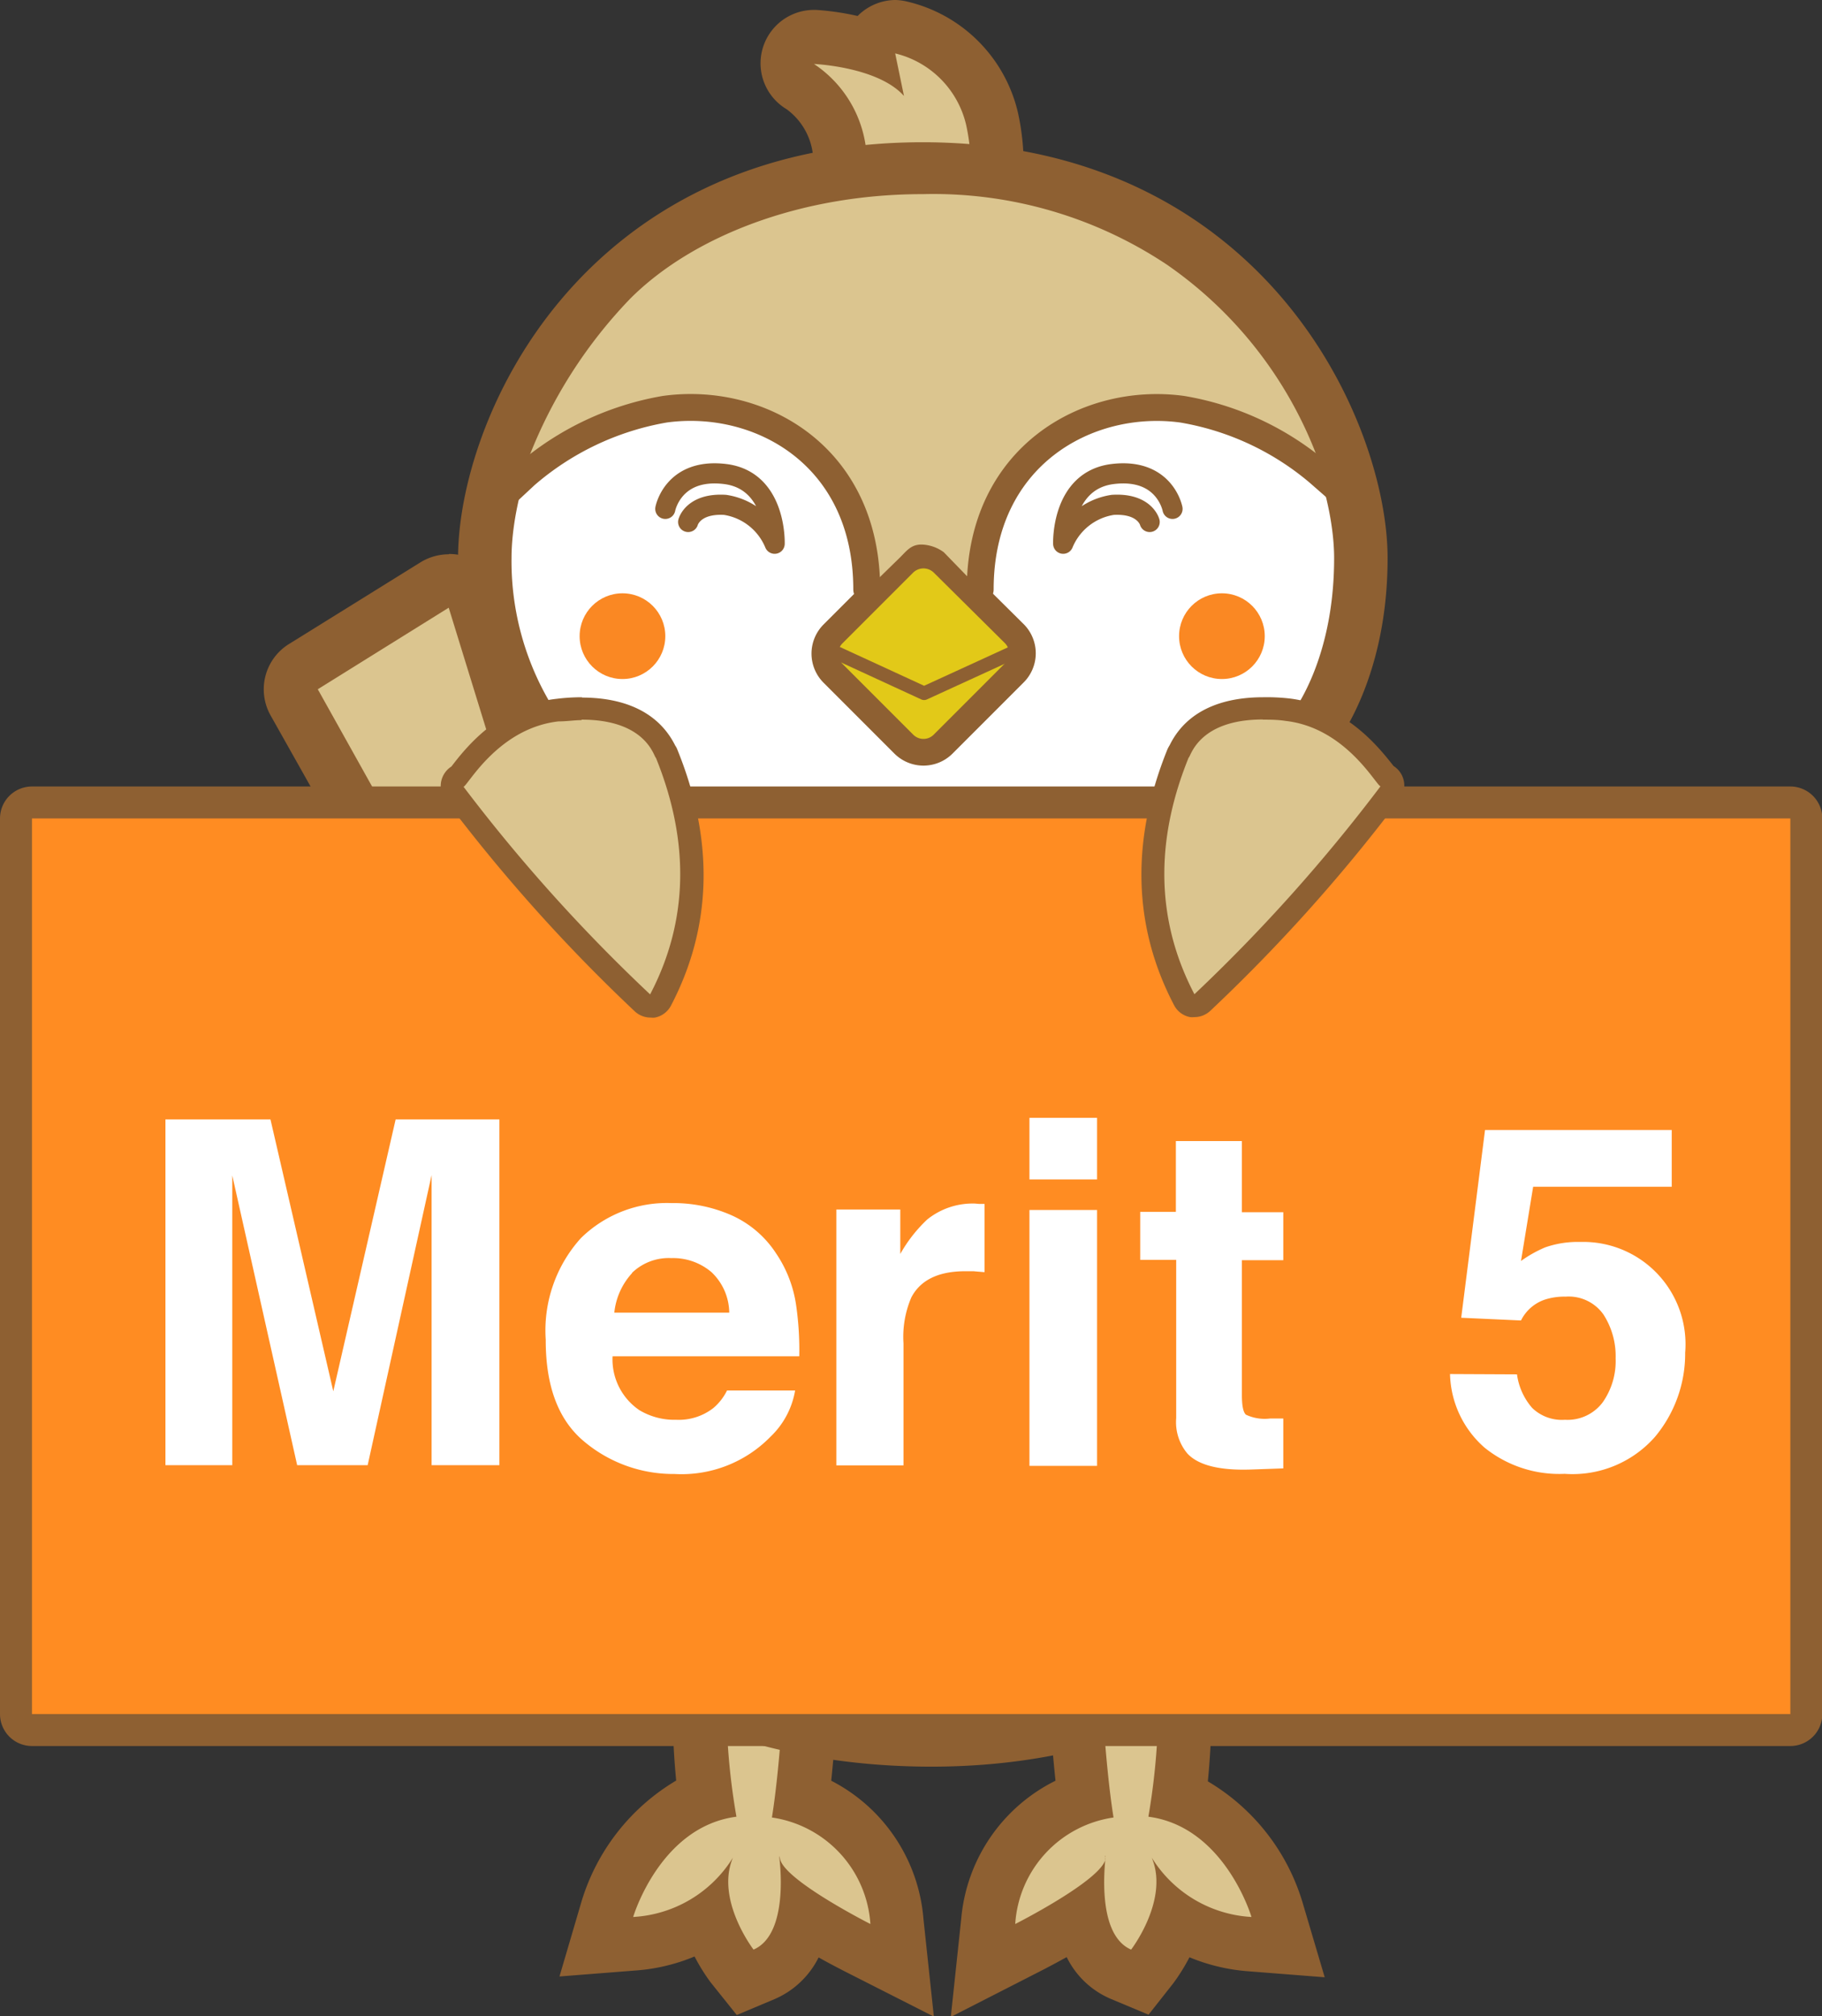 <svg xmlns="http://www.w3.org/2000/svg" viewBox="0 0 113.98 126.08"><rect x="0" y="0" width="113.98" height="126.08" fill="#333333" stroke="none"/><defs><style>.cls-1{fill:#dbc58f;}.cls-2{fill:#8e6032;}.cls-3,.cls-8{fill:#fff;}.cls-4{fill:#fa8823;}.cls-10,.cls-11,.cls-12,.cls-5,.cls-6,.cls-7{fill:none;}.cls-10,.cls-11,.cls-12,.cls-5,.cls-6,.cls-7,.cls-8,.cls-9{stroke:#8e6032;}.cls-10,.cls-11,.cls-12,.cls-5,.cls-6,.cls-7,.cls-9{stroke-linecap:round;stroke-linejoin:round;}.cls-5{stroke-width:1.39px;}.cls-6{stroke-width:1.65px;}.cls-7{stroke-width:1.61px;}.cls-8{stroke-miterlimit:10;stroke-width:6.69px;}.cls-9{fill:#e2c918;stroke-width:1.67px;}.cls-10{stroke-width:0.85px;}.cls-11{stroke-width:1.68px;}.cls-12{stroke-width:1.26px;}.cls-13{fill:#ff8c22;}.cls-14{isolation:isolate;}</style></defs><g id="Layer_2" data-name="Layer 2"><g id="デザイン"><path class="cls-1" d="M54.23,15.27a1.67,1.67,0,0,1-1.67-1.67V10.2a5.75,5.75,0,0,0-2.46-4.79,1.67,1.67,0,0,1,.83-3.12H51a15.63,15.63,0,0,1,3.38.58,1.72,1.72,0,0,1,.42-.71A1.68,1.68,0,0,1,56,1.67a1.34,1.34,0,0,1,.35,0A7.71,7.71,0,0,1,62,7.39a13.64,13.64,0,0,1,.3,3.88l0,2.3a1.64,1.64,0,0,1-.48,1.2,1.66,1.66,0,0,1-1.19.5Z"/><path class="cls-2" d="M56,3.34a6,6,0,0,1,4.43,4.43,11.7,11.7,0,0,1,.26,3.44l0,2.38H54.23V10.2A7.41,7.41,0,0,0,50.92,4s4,.17,5.63,2L56,3.34M56,0a3.36,3.36,0,0,0-2.35,1A16.47,16.47,0,0,0,51.06.62h-.14a3.34,3.34,0,0,0-1.71,6.21,4.09,4.09,0,0,1,1.67,3.4V13.6a3.34,3.34,0,0,0,3.34,3.34H60.7A3.35,3.35,0,0,0,64,13.55l0-2.23A14.94,14.94,0,0,0,63.67,7a9.3,9.3,0,0,0-7-6.92A3.53,3.53,0,0,0,56,0Z"/><path class="cls-1" d="M29.88,62.67a1.67,1.67,0,0,1-1.46-.86l-10-17.91A1.67,1.67,0,0,1,19,41.67l8.23-5.11a1.75,1.75,0,0,1,.88-.25,1.71,1.71,0,0,1,.59.11,1.65,1.65,0,0,1,1,1.07l5,16.21a1.69,1.69,0,0,1-.09,1.21l-3.2,6.8a1.71,1.71,0,0,1-1.45,1Z"/><path class="cls-2" d="M28.07,38l5,16.21L29.88,61l-10-17.9L28.07,38m0-3.34a3.38,3.38,0,0,0-1.76.5l-8.23,5.11a3.33,3.33,0,0,0-1.15,4.47L27,62.63a3.34,3.34,0,0,0,2.92,1.71H30a3.35,3.35,0,0,0,2.9-1.92l3.2-6.8a3.3,3.3,0,0,0,.17-2.41L31.27,37a3.37,3.37,0,0,0-2-2.15,3.41,3.41,0,0,0-1.18-.21Z"/><path class="cls-1" d="M45.82,122.93a10.82,10.82,0,0,1-1.52-2.88,9.82,9.82,0,0,1-4.56,1.49l-2.42.19L38,119.4c.07-.24,1.65-5.42,6.13-7.05a47.54,47.54,0,0,1-.26-9.16l.18-2.27,6.76,2.73-.06,1.18c0,.19-.19,4.21-.6,7.57a8.87,8.87,0,0,1,6,7.74l.33,3.06-2.75-1.4a35.51,35.51,0,0,1-3.38-1.91,4.5,4.5,0,0,1-2.5,3.56l-1.2.51Z"/><path class="cls-2" d="M45.55,103.33l3.54,1.43s-.24,5.41-.8,8.89a7.21,7.21,0,0,1,6.16,6.66s-5.35-2.71-5.65-4.06a.94.94,0,0,0-.06-.2s.72,4.86-1.6,5.86c0,0-2.4-3.12-1.29-5.75a7.85,7.85,0,0,1-6.24,3.71s1.67-5.65,6.46-6.27a41.94,41.94,0,0,1-.52-10.27m-3-4.81-.36,4.54a50.34,50.34,0,0,0,.11,8.28,13.24,13.24,0,0,0-5.93,7.59L35,123.59l4.85-.38a11.74,11.74,0,0,0,3.6-.87,11.84,11.84,0,0,0,1,1.61L46.09,126l2.38-1a5.5,5.5,0,0,0,2.74-2.6c.52.29,1.1.6,1.73.92l5.48,2.78L57.77,120A10.68,10.68,0,0,0,52,111.35c.32-3.1.47-6.27.47-6.45l.11-2.36-2.2-.89-3.54-1.42-4.22-1.71Z"/><path class="cls-1" d="M70.09,123.45a4.5,4.5,0,0,1-2.5-3.56,34.29,34.29,0,0,1-3.38,1.91l-2.74,1.4.32-3.06a8.87,8.87,0,0,1,6-7.74c-.42-3.36-.6-7.38-.61-7.57l0-1.18,6.75-2.73.18,2.27a46.65,46.65,0,0,1-.26,9.16c4.48,1.63,6.06,6.81,6.14,7.05l.68,2.33-2.42-.19a9.74,9.74,0,0,1-4.55-1.49,10.43,10.43,0,0,1-1.53,2.88l-.79,1Z"/><path class="cls-2" d="M72.35,103.33a42.25,42.25,0,0,1-.51,10.27c4.78.62,6.45,6.27,6.45,6.27a7.85,7.85,0,0,1-6.24-3.71c1.11,2.63-1.29,5.75-1.29,5.75-2.31-1-1.56-5.86-1.6-5.86s0,.06,0,.2c-.3,1.35-5.65,4.06-5.65,4.06a7.19,7.19,0,0,1,6.15-6.66c-.56-3.48-.8-8.89-.8-8.89l3.54-1.43m3-4.81-4.22,1.71-3.54,1.42-2.2.89.11,2.36c0,.18.15,3.35.48,6.45A10.67,10.67,0,0,0,60.13,120l-.65,6.12L65,123.3c.63-.32,1.2-.63,1.73-.92a5.44,5.44,0,0,0,2.73,2.6l2.39,1L73.41,124a12.22,12.22,0,0,0,1-1.61,11.88,11.88,0,0,0,3.61.87l4.85.38-1.38-4.66a13.19,13.19,0,0,0-5.93-7.59,49.11,49.11,0,0,0,.11-8.28l-.36-4.54Z"/><path class="cls-3" d="M58.27,108.82c-19.71,0-33.47-13.25-33.47-32.22,0-11.46,3.67-23.26,9.81-31.57a2.31,2.31,0,0,0,.2-.29C38.73,39,47,29.25,58.19,29.25c9.89,0,15.76,8.06,21.44,15.86A55.9,55.9,0,0,1,90.14,76.6C90.14,96.17,77.63,108.82,58.27,108.82Z"/><path class="cls-2" d="M58.19,30.9c8.9,0,14.32,7.25,20.1,15.19A54,54,0,0,1,88.49,76.6c0,18.57-11.95,30.56-30.22,30.56s-31.81-12-31.81-30.56c0-9.82,2.87-21.64,9.48-30.58.48-.58,9.28-15.12,22.25-15.12m0-3.31c-12,0-20.65,10.16-24.75,16.22l-.14.2,0,0C26.93,52.62,23.14,64.8,23.14,76.6c0,20,14.45,33.87,35.13,33.87,20,0,33.53-13.61,33.53-33.87A57.58,57.58,0,0,0,81,44.12c-5.64-7.74-12-16.53-22.77-16.53Z"/><polygon class="cls-4" points="57.7 53.98 53.18 57.81 54.91 62.06 60.49 62.06 62.22 57.81 57.7 53.98"/><path class="cls-4" d="M57.07,91.5,49.74,79.68a.77.77,0,0,1-.08-.61l5.08-16.49a.75.75,0,0,1,.72-.52H60a.75.75,0,0,1,.71.52L66,79.06a.74.74,0,0,1-.08.63L58.34,91.51A.75.75,0,0,1,57.07,91.5Z"/><path class="cls-5" d="M55.34,62.4s2.38,3.35,4.79,0"/><line class="cls-5" x1="57.72" y1="64.72" x2="57.72" y2="69.87"/><path class="cls-1" d="M34.24,83.75a.81.81,0,0,1-.53-.2c-.9-.74-1.62-1.38-2.27-2a20.31,20.31,0,0,1-3.76-4.47A26.74,26.74,0,0,1,25.81,74a.44.44,0,0,1-.06-.16s0-.12-.08-.24l-.07-.19c-.21-.61-.42-1.2-.6-1.82a6.18,6.18,0,0,0-.31-.81.86.86,0,0,1-.07-.45c1.74-13.94,9.8-25.44,10.14-25.93a.87.87,0,0,1,.56-.34h.13a.87.87,0,0,1,.51.17A26.91,26.91,0,0,0,42,47.94a.83.83,0,0,1,.55.79C42.43,61.5,38.39,74.53,35,83.21a.83.83,0,0,1-.57.51A.76.76,0,0,1,34.24,83.75Z"/><path class="cls-2" d="M35.45,44.87a26.67,26.67,0,0,0,6.29,3.85c-.15,12.7-4.21,25.69-7.5,34.19-.75-.63-1.5-1.28-2.21-2a20.12,20.12,0,0,1-3.66-4.34,29.43,29.43,0,0,1-1.82-3,2.75,2.75,0,0,0-.09-.29c-.23-.66-.46-1.3-.66-2a6,6,0,0,0-.35-.92c1.74-13.9,10-25.55,10-25.55m0-1.68-.25,0a1.69,1.69,0,0,0-1.12.69c-.35.49-8.52,12.16-10.29,26.31a1.61,1.61,0,0,0,.14.89,5.51,5.51,0,0,1,.27.71c.19.65.4,1.27.61,1.86l.07.19a2,2,0,0,0,.07.2,2.09,2.09,0,0,0,.11.3A30.5,30.5,0,0,0,27,77.53a21.57,21.57,0,0,0,3.88,4.6c.67.66,1.4,1.31,2.31,2.07a1.71,1.71,0,0,0,1.07.38,1.51,1.51,0,0,0,.42,0,1.65,1.65,0,0,0,1.14-1c3.39-8.75,7.47-21.88,7.62-34.77a1.66,1.66,0,0,0-1.1-1.59,26.09,26.09,0,0,1-5.85-3.61,1.68,1.68,0,0,0-1-.35Z"/><path class="cls-1" d="M79.87,83.75a.76.76,0,0,1-.21,0,.83.83,0,0,1-.57-.51c-3.37-8.68-7.41-21.71-7.56-34.48a.82.82,0,0,1,.55-.79,26.91,26.91,0,0,0,6.07-3.74.87.87,0,0,1,.51-.17h.13a.87.87,0,0,1,.56.34c.34.49,8.4,12,10.14,25.93a.86.86,0,0,1-.07.45,6.18,6.18,0,0,0-.31.81c-.18.62-.39,1.21-.6,1.82l-.07.19-.08.24a.44.44,0,0,1-.06.16,28,28,0,0,1-1.86,3.08,20.62,20.62,0,0,1-3.77,4.47c-.65.64-1.37,1.28-2.27,2A.81.81,0,0,1,79.87,83.75Z"/><path class="cls-2" d="M78.66,44.87s8.26,11.65,10,25.55a6,6,0,0,0-.35.92c-.2.67-.43,1.31-.66,2a2.75,2.75,0,0,0-.09.29,29.43,29.43,0,0,1-1.82,3,20.12,20.12,0,0,1-3.66,4.34c-.71.7-1.46,1.35-2.21,2-3.29-8.5-7.35-21.49-7.5-34.19a26.67,26.67,0,0,0,6.29-3.85m0-1.68a1.68,1.68,0,0,0-1,.35,26.09,26.09,0,0,1-5.85,3.61,1.68,1.68,0,0,0-1.1,1.59c.15,12.89,4.23,26,7.62,34.77a1.65,1.65,0,0,0,1.14,1,1.51,1.51,0,0,0,.42,0,1.71,1.71,0,0,0,1.07-.38c.91-.76,1.64-1.42,2.31-2.07a21.57,21.57,0,0,0,3.88-4.6,30.5,30.5,0,0,0,1.92-3.17,2.09,2.09,0,0,0,.11-.3,2,2,0,0,0,.07-.2l.06-.18c.21-.6.43-1.22.62-1.87a5.51,5.51,0,0,1,.27-.71,1.61,1.61,0,0,0,.14-.89C88.55,56.06,80.38,44.39,80,43.9a1.69,1.69,0,0,0-1.12-.69l-.25,0Z"/><path class="cls-6" d="M41.31,48s7.92,12.45,8.79,12.45,7.62-5.6,7.62-5.6"/><path class="cls-6" d="M74.13,48s-7.92,12.45-8.79,12.45-7.62-5.6-7.62-5.6"/><path class="cls-7" d="M82,44.25A13.58,13.58,0,0,1,80.7,46a33.14,33.14,0,0,1-22.88,8.75A33.43,33.43,0,0,1,36.05,47s-1.93-2-2.45-2.74"/><path class="cls-8" d="M35,44.85A18.13,18.13,0,0,1,32,34.9c0-7,6.38-22.66,25.72-22.66S83.46,28.1,83.46,34.9,80.54,45,80.54,45"/><path class="cls-3" d="M80.54,45a32.3,32.3,0,0,1-22.89,9.19,32.49,32.49,0,0,1-21.76-8.12A17.42,17.42,0,0,1,32,34.9c0-7,6.38-22.66,25.72-22.66S83.46,28.1,83.46,34.9,80.54,45,80.54,45Z"/><path class="cls-9" d="M63.47,39.64,59,35.21a1.76,1.76,0,0,0-2.46,0l-4.43,4.43a1.74,1.74,0,0,0,0,2.46l4.43,4.43a1.74,1.74,0,0,0,2.46,0l4.43-4.43A1.74,1.74,0,0,0,63.47,39.64Z"/><polyline class="cls-10" points="51.84 40.6 57.81 43.35 63.81 40.6"/><path class="cls-1" d="M82.85,29.87A25.62,25.62,0,0,0,73,16.55a26.36,26.36,0,0,0-15.29-4.41c-7.7,0-14.41,2.67-18.27,6.52a29.84,29.84,0,0,0-7,11.78s4.33-4.15,8.94-4.82a11.9,11.9,0,0,1,8.87,2.24,10.93,10.93,0,0,1,4,9l2.05-2c.44-.44.7-.81,1.35-.81a2.47,2.47,0,0,1,1.39.48l2.31,2.38c.14-3.25.72-6.05,3.3-8.41s5.31-3.27,9.34-2.86S82.85,29.87,82.85,29.87Z"/><path class="cls-11" d="M54.22,36.86c0-8.41-6.74-12.09-12.64-11.27a17.94,17.94,0,0,0-8.7,4.12l-1.31,1.22"/><path class="cls-11" d="M61.32,36.86c0-8.36,6.74-12.08,12.64-11.27a17.73,17.73,0,0,1,8.51,3.95L84.14,31"/><circle class="cls-4" cx="38.94" cy="39.78" r="2.68"/><circle class="cls-4" cx="76.44" cy="39.78" r="2.68"/><path class="cls-12" d="M73.35,31.82s-.48-2.57-3.73-2.18S66.51,34,66.51,34a4,4,0,0,1,3.1-2.43c2-.12,2.31,1.07,2.31,1.07"/><path class="cls-12" d="M41.62,31.82s.48-2.57,3.73-2.18S48.46,34,48.46,34a4,4,0,0,0-3.1-2.43c-2-.12-2.31,1.07-2.31,1.07"/><rect class="cls-13" x="0.99" y="50.18" width="111.99" height="57.97" rx="0.99"/><path class="cls-2" d="M112,51.18v56H2v-56H112m0-2H2a2,2,0,0,0-2,2v56a2,2,0,0,0,2,2H112a2,2,0,0,0,2-2v-56a2,2,0,0,0-2-2Z"/><path class="cls-1" d="M40.67,62.92a.72.72,0,0,1-.48-.18,107.42,107.42,0,0,1-11.7-13.06.81.81,0,0,1-.22-.53.71.71,0,0,1,.43-.66l.1-.12c.75-1,2.73-3.59,6.07-4a13.57,13.57,0,0,1,1.52-.09c2.61,0,4.37.89,5.2,2.65a.68.68,0,0,0-.52-.27.71.71,0,0,1,.62.45c2.23,5.49,2.09,10.67-.39,15.4a.73.73,0,0,1-.5.37Z"/><path class="cls-2" d="M36.39,45c4.09,0,4.52,2.37,4.64,2.38,1.88,4.63,2.3,9.72-.36,14.8A104.32,104.32,0,0,1,29,49.2c.3-.14,2.19-3.66,5.93-4.09.53,0,1-.08,1.44-.08M29,49.15l0,.05h0s0,0,0-.05m7.4-5.55a12.84,12.84,0,0,0-1.6.1c-3.64.41-5.76,3.19-6.56,4.23a1.45,1.45,0,0,0-.67,1.22,1.49,1.49,0,0,0,.47,1.1,104.72,104.72,0,0,0,11.68,13,1.45,1.45,0,0,0,1,.38,1.07,1.07,0,0,0,.25,0,1.44,1.44,0,0,0,1-.74c2.58-4.92,2.72-10.31.41-16a1.16,1.16,0,0,0-.14-.27c-1.24-2.48-3.84-3-5.82-3Z"/><path class="cls-1" d="M74.73,62.92H74.6a.73.73,0,0,1-.5-.37c-2.49-4.73-2.62-9.91-.39-15.4A.56.56,0,0,1,73.8,47c.87-1.78,2.62-2.66,5.21-2.66a13.27,13.27,0,0,1,1.51.09c3.34.38,5.33,3,6.08,4l.14.17a.69.69,0,0,1,.39.61.84.84,0,0,1-.22.55l-.06,0a105.82,105.82,0,0,1-11.64,13A.74.74,0,0,1,74.73,62.92Z"/><path class="cls-2" d="M79,45c.44,0,.91,0,1.43.08,3.75.43,5.64,4,5.93,4.09a104.74,104.74,0,0,1-11.64,13c-2.66-5.08-2.24-10.17-.36-14.8.12,0,.55-2.38,4.64-2.38m7.4,4.12s0,.05,0,.05h0l0-.05M79,43.6h0c-2,0-4.61.52-5.83,3a2.15,2.15,0,0,0-.14.26c-2.3,5.69-2.16,11.08.42,16a1.42,1.42,0,0,0,1,.74,1,1,0,0,0,.25,0,1.45,1.45,0,0,0,1-.38,104.72,104.72,0,0,0,11.68-13,1.49,1.49,0,0,0,.47-1.1,1.45,1.45,0,0,0-.67-1.22c-.8-1-2.92-3.82-6.57-4.23A12.68,12.68,0,0,0,79,43.6Z"/><g id="Merit_1" data-name="Merit 1" class="cls-14"><g class="cls-14"><path class="cls-3" d="M24.75,70h6.49V91.62H27V77c0-.42,0-1,0-1.77s0-1.34,0-1.75L23,91.62H18.59L14.53,73.5c0,.41,0,1,0,1.75s0,1.35,0,1.77v14.6H10.35V70h6.57l3.93,17Z"/><path class="cls-3" d="M45.78,76a6.47,6.47,0,0,1,2.76,2.36,7.73,7.73,0,0,1,1.27,3.3A19.55,19.55,0,0,1,50,84.81H38.32A3.84,3.84,0,0,0,40,88.18a4.26,4.26,0,0,0,2.3.6,3.52,3.52,0,0,0,2.32-.73,3.4,3.4,0,0,0,.86-1.1h4.26a5.19,5.19,0,0,1-1.54,2.89,7.78,7.78,0,0,1-6,2.33,8.68,8.68,0,0,1-5.62-2q-2.45-2-2.44-6.39a8.61,8.61,0,0,1,2.2-6.36A7.68,7.68,0,0,1,42,75.23,9,9,0,0,1,45.78,76Zm-6.24,3.61a4.3,4.3,0,0,0-1.11,2.47h7.19a3.54,3.54,0,0,0-1.11-2.53A3.7,3.7,0,0,0,42,78.67,3.31,3.31,0,0,0,39.54,79.59Z"/><path class="cls-3" d="M61.23,75.28l.36,0v4.27l-.7-.06h-.5c-1.68,0-2.81.55-3.38,1.64A6.26,6.26,0,0,0,56.52,84v7.63h-4.2v-16h4v2.78A9,9,0,0,1,58,76.26a4.53,4.53,0,0,1,3-1Z"/><path class="cls-3" d="M68.63,73.75H64.4V69.9h4.23ZM64.4,75.66h4.23v16H64.4Z"/><path class="cls-3" d="M71.33,78.78v-3h2.23V71.35h4.13V75.8h2.59v3H77.69v8.43c0,.66.08,1.07.25,1.23a2.75,2.75,0,0,0,1.52.24h.4l.42,0v3.12l-2,.07c-2,.07-3.32-.27-4-1a3.05,3.05,0,0,1-.7-2.21V78.78Z"/><path class="cls-3" d="M94.9,85.94a4,4,0,0,0,.95,2.1,2.67,2.67,0,0,0,2.05.74,2.75,2.75,0,0,0,2.36-1.09,4.49,4.49,0,0,0,.81-2.75,4.8,4.8,0,0,0-.76-2.74,2.66,2.66,0,0,0-2.37-1.12,3.94,3.94,0,0,0-1.31.19,2.59,2.59,0,0,0-1.48,1.3l-3.74-.17L92.9,70.66h11.68v3.55H95.91l-.76,4.64A7.79,7.79,0,0,1,96.66,78a6.2,6.2,0,0,1,2.2-.34,6.4,6.4,0,0,1,6.56,6.93,8.11,8.11,0,0,1-1.89,5.26,6.87,6.87,0,0,1-5.65,2.31,7.44,7.44,0,0,1-5-1.63,6.31,6.31,0,0,1-2.17-4.61Z"/></g></g></g></g></svg>